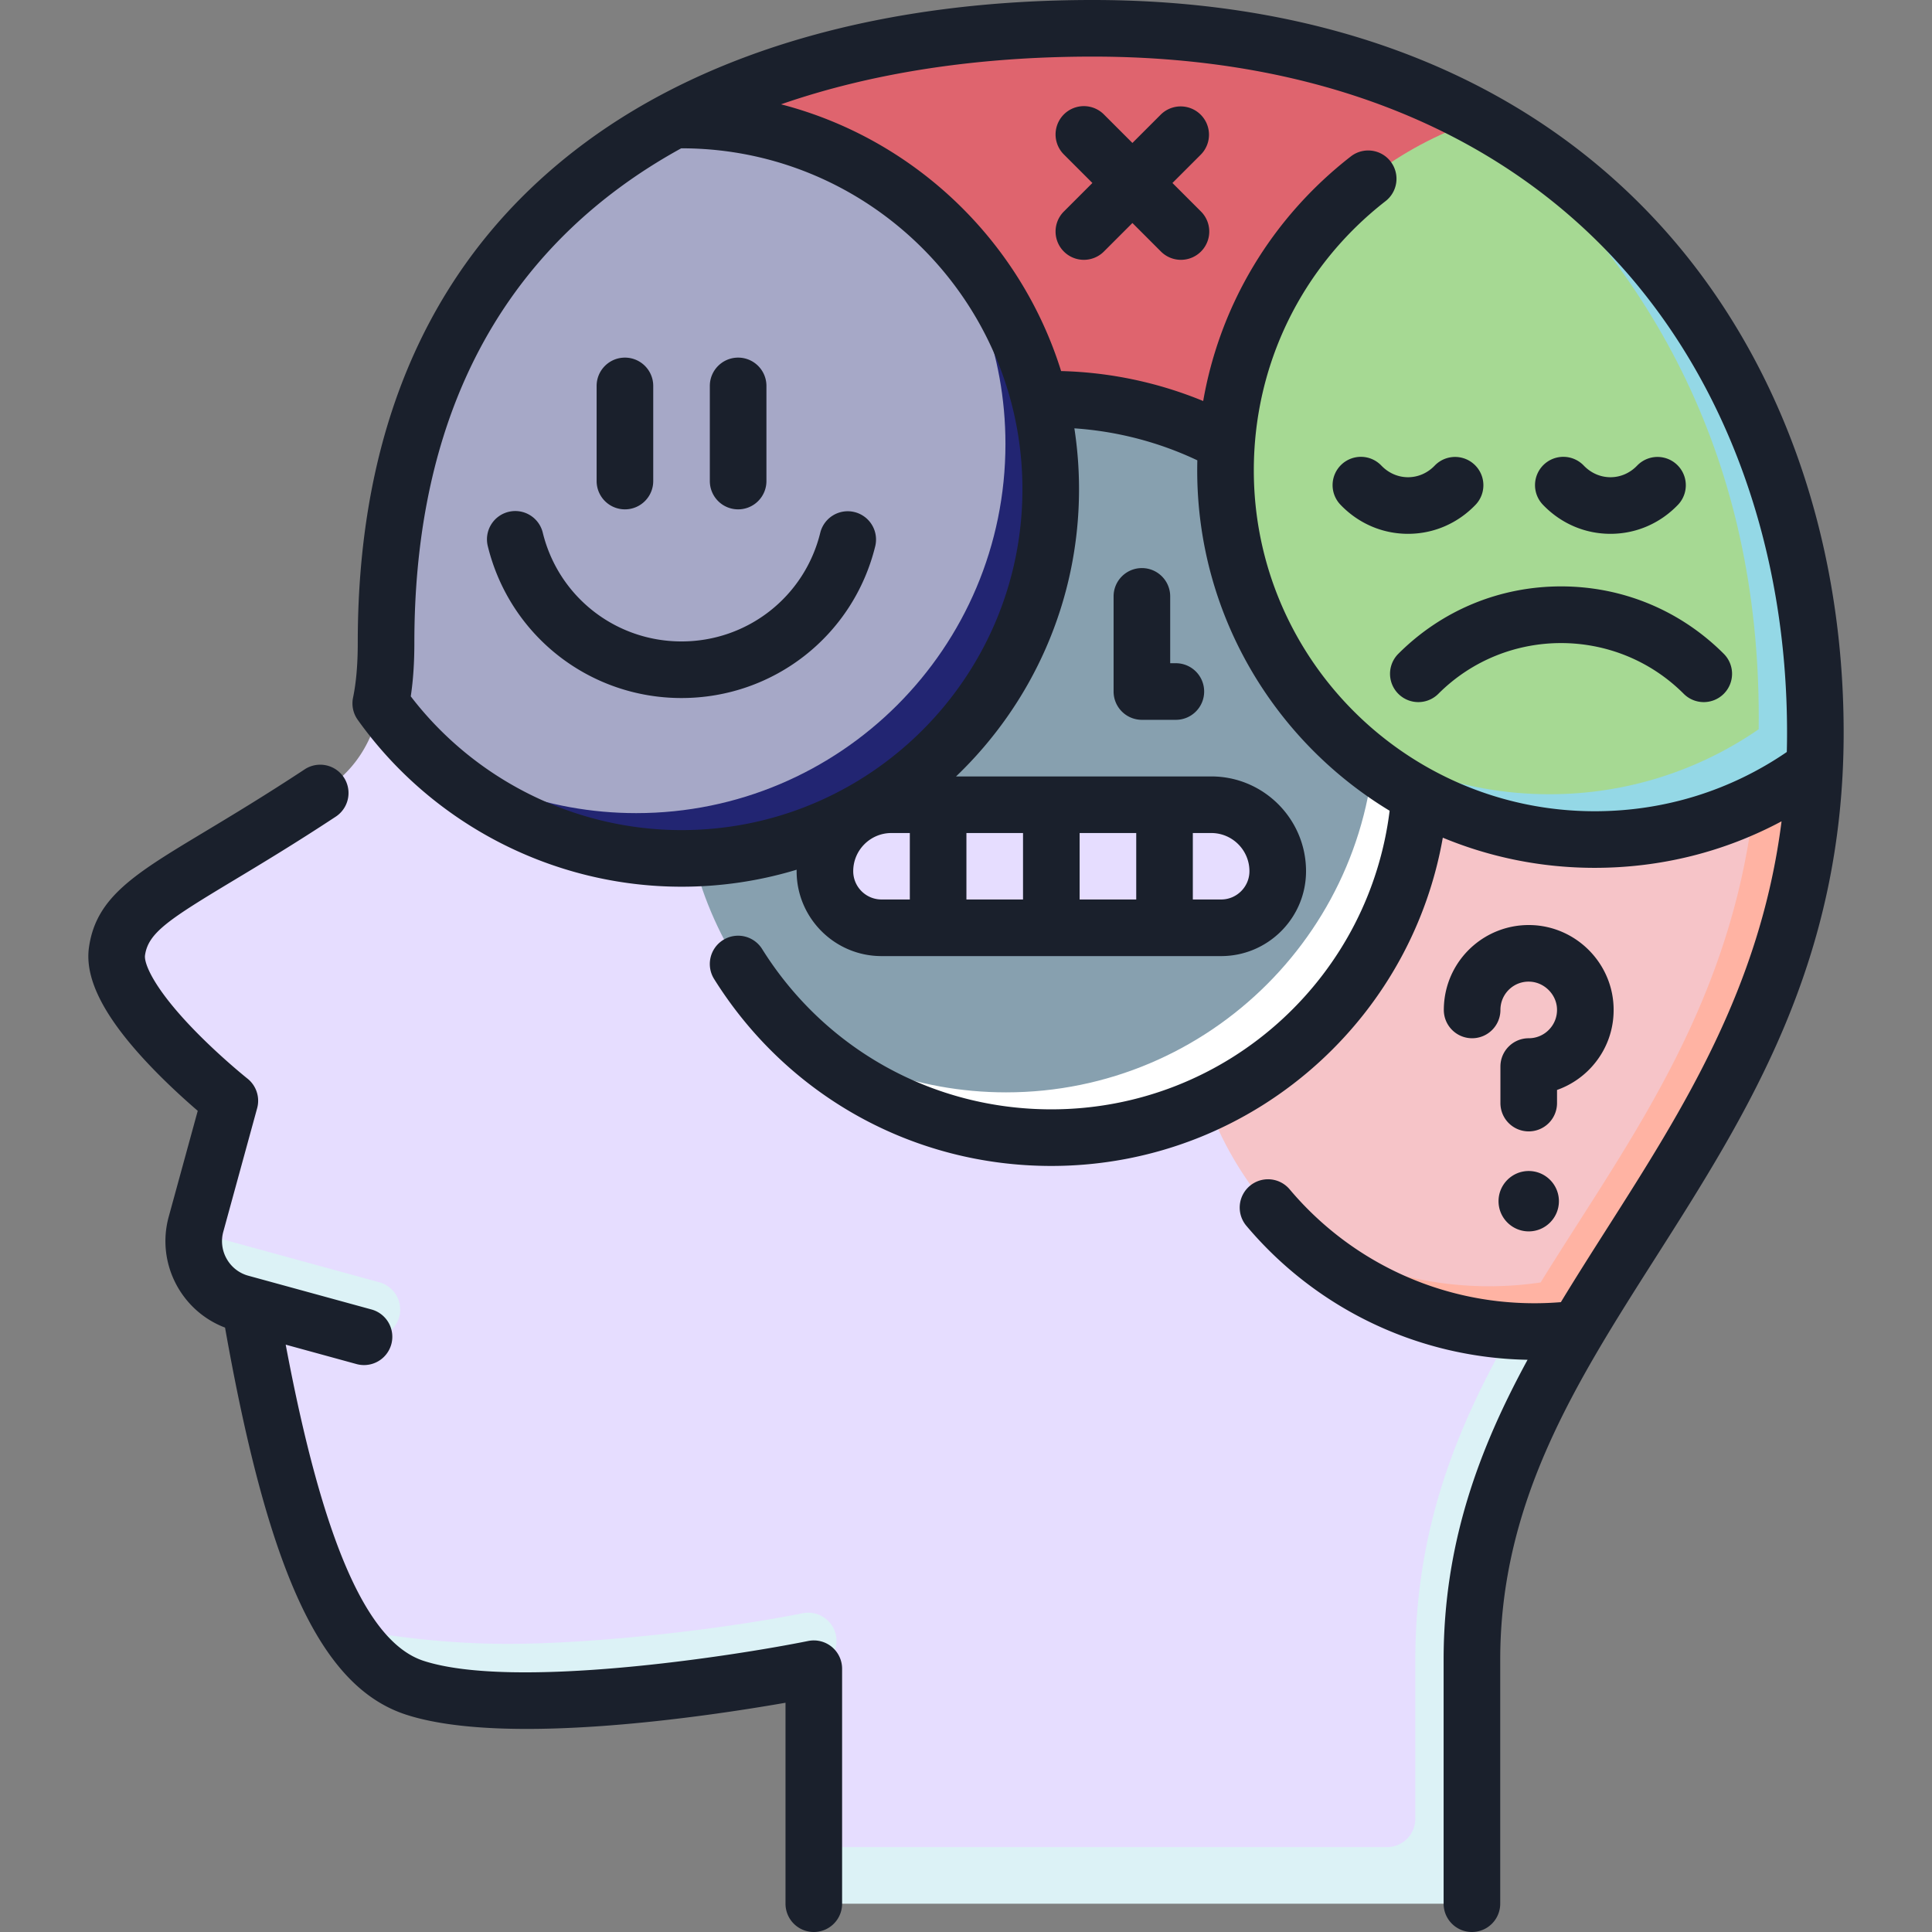 <svg xmlns="http://www.w3.org/2000/svg" version="1.1" xmlns:xlink="http://www.w3.org/1999/xlink" width="512" height="512" x="0" y="0" viewBox="0 0 512 512" style="enable-background:new 0 0 512 512" xml:space="preserve" class=""><rect x="0" y="0" width="512" height="512" fill="#808080" stroke="none"/><g><path fill="#df646e" d="M178.579 31.826C210.45 14.795 249.391 7.5 289.557 7.5c40.976 0 75.166 8.874 102.771 24.087v110H178.579z" opacity="1" data-original="#df646e" class=""></path><path fill="#e6ddff" d="M100.909 186.4c-1.914 9.255-6.124 17.175-14.587 22.788C48.411 234.329 32.96 238.141 31 252.139c-1.996 14.257 29.912 39.572 29.912 39.572l-8.966 32.722a17.03 17.03 0 0 0-.405 1.961l14.692 19.58c7.534 44.026 15.925 70.505 25.515 85.51 11.729 7.561 27.946 10.745 43.918 10.745h80V489.5l166.407 7v-49.623c0-40.832 14.706-81.489 36.084-122.644V186.4z" opacity="1" data-original="#eef9fa" class=""></path><path fill="#dcf2f6" d="M418.158 324.233v27.923c-15.664 26.331-28.084 53.518-28.084 87.722v64.623H215.667v-15h151.907a7.5 7.5 0 0 0 7.5-7.5v-42.123c0-40.832 15.215-70.908 33.204-100.012 3.227-5.224 6.545-10.416 9.88-15.633zM221.539 433.396a7.5 7.5 0 0 0-8.833-5.872c-20.555 4.14-54.296 8.113-78.255 8.113-15.972 0-30.87-1.934-42.702-4.153 5.649 8.84 11.714 13.7 18.265 15.814 30.926 9.978 105.654-5.068 105.654-5.068a7.503 7.503 0 0 0 5.871-8.834zm-115.753-84.361a7.501 7.501 0 0 0-5.251-9.216l-48.994-13.426c-1.276 8.406 3.906 16.624 12.308 18.926l32.722 8.966a7.494 7.494 0 0 0 9.215-5.25z" opacity="1" data-original="#dcf2f6" class=""></path><path fill="#f6c4c8" d="M414.277 345.866c25.924-41.943 69.849-103.961 51.801-155.067-13.675-9.999-35.454-22.381-59.465-22.381-50.936 0-92.227 41.292-92.227 92.227 0 22.412 7.997 42.955 21.29 58.937 17.651 18.094 42.525 27.29 64.937 27.29 4.643 0 9.205-.344 13.664-1.006z" opacity="1" data-original="#f6c4c8" class=""></path><path fill="#ffb3a3" d="M466.078 190.799c-.202 67.191-31.877 107.124-57.801 149.067a92.997 92.997 0 0 1-13.664 1.006c-22.412 0-42.955-7.997-58.937-21.29 16.917 20.339 42.414 33.29 70.937 33.29 3.91 0 7.763-.244 11.545-.716 25.571-42.984 59.785-83.687 62.726-148.909 0 0-5.547-5.678-14.806-12.448z" opacity="1" data-original="#e6989e" class=""></path><path fill="#87a0af" d="M370.453 197.645c0-23.963-7.964-47.964-28.921-68.92-17.011-14.301-38.957-22.921-62.92-22.921-54.036 0-97.84 43.805-97.84 97.84 0 23.963 8.619 45.909 22.92 62.92 19.478 19.478 44.957 28.921 68.92 28.921 54.037 0 97.841-43.804 97.841-97.84z" opacity="1" data-original="#87a0af" class=""></path><path fill="#ffffff" d="M341.533 128.726c14.301 17.011 22.921 38.957 22.921 62.92 0 54.036-43.805 97.84-97.84 97.84-23.963 0-45.909-8.62-62.92-22.921 17.948 21.348 44.847 34.921 74.92 34.921 54.036 0 97.84-43.805 97.84-97.84-.001-30.074-13.573-56.973-34.921-74.92z" opacity="1" data-original="#607882" class=""></path><path fill="#a6d993" d="M474.065 198.265c.015-1.028.022-2.063.022-3.104 0-67.014-21.663-121.078-81.761-163.569-39.21 12.753-67.554 49.591-67.554 93.054 0 23.963 8.619 45.909 22.92 62.92 16.76 18.425 43.957 27.921 67.92 27.921 20.589-.002 42.692-6.361 58.453-17.222z" opacity="1" data-original="#bae6ef" class=""></path><path fill="#94d8e6" d="m392.331 31.589-.005.002c46.959 39.831 73.761 91.555 73.761 158.569 0 1.041-.007 2.076-.022 3.104-15.761 10.861-34.864 17.221-55.452 17.221-23.963 0-45.909-8.62-62.92-22.921 17.948 21.348 44.847 34.921 74.92 34.921 21.833 0 41.993-7.154 58.271-19.242.134-2.978.203-6.007.203-9.09 0-66.772-28.897-129.573-88.756-162.564z" opacity="1" data-original="#94d8e6" class=""></path><path fill="#e6ddff" d="M321.002 213.261h-84.779c-9.726 0-17.611 7.885-17.611 17.611 0 8.284 6.716 15 15 15h90c8.284 0 15-6.716 15-15 .001-9.726-7.884-17.611-17.61-17.611z" opacity="1" data-original="#eef9fa" class=""></path><path fill="#a6a8c7" d="M272.453 123.645c0-23.963-8.684-48.683-28.921-68.92-17.011-14.301-38.957-22.921-62.92-22.921-.679 0-1.357.007-2.034.021-45.265 24.189-76.269 68.019-76.269 138.487 0 5.652-.364 11.066-1.402 16.088a98.22 98.22 0 0 0 4.796 6.174c19.317 19.317 44.951 28.911 68.908 28.911 54.038 0 97.842-43.804 97.842-97.84z" opacity="1" data-original="#ffe07d" class=""></path><path fill="#222572" d="M243.533 54.726c14.301 17.011 22.921 38.957 22.921 62.92 0 54.036-43.805 97.84-97.84 97.84-23.957 0-45.899-8.616-62.908-22.911 17.948 21.342 44.841 34.911 74.908 34.911 54.036 0 97.84-43.805 97.84-97.84-.001-30.074-13.573-56.973-34.921-74.92z" opacity="1" data-original="#ffc250" class=""></path><path d="M390.073 512a7.499 7.499 0 0 1-7.5-7.5v-64.622c0-30.853 9.378-55.872 22.249-79.521-28.82-.513-55.896-13.39-74.522-35.507a7.498 7.498 0 0 1 .905-10.567 7.498 7.498 0 0 1 10.567.905c16.155 19.183 39.789 30.185 64.841 30.185 2.343 0 4.699-.097 7.035-.288 3.989-6.578 8.156-13.124 12.367-19.74 19.987-31.401 40.557-63.719 46.115-107.688-15.154 8.102-32.023 12.33-49.518 12.33-14.248 0-27.847-2.844-40.254-7.993-3.962 22.557-15.188 43.222-32.205 58.974-19.52 18.068-44.927 28.02-71.541 28.02-36.548 0-69.954-18.52-89.362-49.538a7.502 7.502 0 0 1 2.38-10.337 7.502 7.502 0 0 1 10.337 2.38c16.648 26.609 45.301 42.495 76.646 42.495 22.825 0 44.613-8.533 61.352-24.027 15.729-14.561 25.69-34.011 28.3-55.104-30.534-18.467-50.992-51.995-50.992-90.209 0-.888.011-1.775.032-2.658-10.181-4.824-21.283-7.709-32.585-8.476a105.719 105.719 0 0 1 1.233 16.134c0 29.896-12.519 56.924-32.59 76.115h67.639c13.847 0 25.111 11.265 25.111 25.111 0 12.406-10.094 22.5-22.5 22.5h-90c-12.406 0-22.5-10.094-22.5-22.5 0-.13.001-.259.003-.389a104.987 104.987 0 0 1-30.503 4.502c-33.977 0-66.056-16.534-85.812-44.229a7.484 7.484 0 0 1-1.215-5.989c.823-4.029 1.224-8.76 1.224-14.455 0-58.284 20.255-102.851 60.202-132.463C188.416 13.088 234.941 0 289.558 0c62.569 0 114.43 20.46 149.977 59.167 31.632 34.444 49.053 82.384 49.053 134.986 0 60.822-25.376 100.69-49.917 139.245-21.135 33.204-41.097 64.566-41.097 106.479V504.5a7.5 7.5 0 0 1-7.501 7.5zm-73.96-273.628h7.5c4.136 0 7.5-3.364 7.5-7.5 0-5.575-4.536-10.111-10.111-10.111h-4.889zm-30 0h15v-17.611h-15zm-30 0h15v-17.611h-15zm-19.889-17.611c-5.575 0-10.11 4.536-10.11 10.111 0 4.136 3.364 7.5 7.5 7.5h7.5v-17.611zm-127.367-36.222c17.058 22.253 43.65 35.446 71.757 35.446 49.813 0 90.34-40.526 90.34-90.34s-40.526-90.341-90.34-90.341h-.087c-5.869 3.224-11.404 6.758-16.582 10.596-35.92 26.627-54.134 67.14-54.134 120.412 0 5.318-.314 10.007-.954 14.227zm253.722-144.66c2.234 0 4.445.994 5.924 2.895a7.498 7.498 0 0 1-1.313 10.524c-22.19 17.265-34.917 43.271-34.917 71.348 0 49.813 40.526 90.34 90.341 90.34 18.343 0 35.88-5.418 50.906-15.696.045-1.695.067-3.406.067-5.136 0-48.835-16.018-93.171-45.101-124.841C395.856 33.781 347.816 15 289.558 15c-30.695 0-58.554 4.307-82.579 12.645 35.274 9.123 63.438 36.111 74.226 70.692a105.81 105.81 0 0 1 37.653 7.938c4.46-25.537 18.174-48.519 39.121-64.815a7.469 7.469 0 0 1 4.6-1.581zM215.667 512a7.499 7.499 0 0 1-7.5-7.5v-53.254c-21.239 3.713-74.326 11.621-100.457 3.188-22.458-7.245-36.453-37.04-48.07-102.606-11.662-4.422-18.288-17.111-14.927-29.379l7.691-28.068c-3.186-2.738-7.93-7.008-12.626-11.937-12.082-12.682-17.383-22.935-16.205-31.346 1.869-13.351 12.084-19.493 30.629-30.646 7.12-4.281 15.98-9.609 26.558-16.578a7.5 7.5 0 0 1 8.252 12.526c-10.834 7.139-19.842 12.556-27.079 16.907-17.189 10.338-22.667 13.893-23.504 19.871-.275 1.966 1.965 8.14 12.105 18.81 7.28 7.659 14.965 13.787 15.041 13.848a7.502 7.502 0 0 1 2.57 7.856l-8.966 32.722a9.43 9.43 0 0 0 .908 7.213 9.438 9.438 0 0 0 5.743 4.459l32.722 8.967a7.501 7.501 0 0 1-3.965 14.467l-18.874-5.172c9.83 52.235 21.53 78.949 36.602 83.812 23.843 7.693 81.62-1.204 101.871-5.283a7.5 7.5 0 0 1 8.98 7.353v62.27a7.497 7.497 0 0 1-7.499 7.5zm189.46-185.67c-4.411 0-8-3.589-8-8s3.589-8 8-8 8 3.589 8 8-3.589 8-8 8zm0-26.5a7.499 7.499 0 0 1-7.5-7.5v-9.685c0-4.143 3.357-7.5 7.5-7.5a7.428 7.428 0 0 0 5.438-2.34 7.45 7.45 0 0 0 2.051-5.569c-.198-3.832-3.487-7.012-7.331-7.09-3.814-.109-7.062 2.693-7.586 6.443a7.72 7.72 0 0 0-.072 1.056c0 4.143-3.357 7.5-7.5 7.5s-7.5-3.357-7.5-7.5c0-1.038.072-2.088.215-3.121 1.554-11.126 11.092-19.379 22.286-19.379.153 0 .306.001.46.005 11.733.236 21.401 9.596 22.009 21.309.323 6.233-1.861 12.155-6.153 16.675a22.555 22.555 0 0 1-8.816 5.715v3.481a7.5 7.5 0 0 1-7.501 7.5zm-93.514-109.069h-9a7.499 7.499 0 0 1-7.5-7.5v-25.213c0-4.143 3.357-7.5 7.5-7.5s7.5 3.357 7.5 7.5v17.713h1.5c4.143 0 7.5 3.357 7.5 7.5s-3.357 7.5-7.5 7.5zm139.9-4.696a7.481 7.481 0 0 1-5.304-2.196c-17.93-17.93-47.103-17.93-65.032 0a7.5 7.5 0 0 1-10.607-10.607c11.52-11.519 26.834-17.862 43.124-17.862 16.289 0 31.604 6.344 43.123 17.862a7.5 7.5 0 0 1-5.304 12.803zm-270.9-1.08c-24.432 0-45.546-16.561-51.347-40.272a7.5 7.5 0 0 1 5.503-9.067 7.498 7.498 0 0 1 9.067 5.503c4.153 16.979 19.276 28.837 36.776 28.837 17.499 0 32.622-11.858 36.775-28.837a7.5 7.5 0 0 1 14.57 3.564c-5.799 23.712-26.912 40.272-51.344 40.272zm246.177-43.516c-.001 0-.001 0 0 0-6.785-.001-13.146-2.74-17.911-7.716a7.5 7.5 0 0 1 .229-10.604 7.499 7.499 0 0 1 10.604.229c1.909 1.993 4.423 3.091 7.078 3.091 2.656 0 5.171-1.098 7.08-3.092a7.5 7.5 0 0 1 10.832 10.376c-4.766 4.976-11.128 7.716-17.912 7.716zm-53.645 0c-.001 0-.001 0 0 0-6.785-.001-13.146-2.74-17.911-7.716a7.5 7.5 0 0 1 .229-10.604 7.499 7.499 0 0 1 10.604.229c1.909 1.993 4.423 3.091 7.078 3.091 2.656 0 5.171-1.098 7.08-3.092a7.5 7.5 0 0 1 10.832 10.376c-4.767 4.976-11.128 7.716-17.912 7.716zm-177.532-6.484a7.499 7.499 0 0 1-7.5-7.5v-25.213c0-4.143 3.357-7.5 7.5-7.5s7.5 3.357 7.5 7.5v25.213c0 4.143-3.357 7.5-7.5 7.5zm-30 0a7.499 7.499 0 0 1-7.5-7.5v-25.213c0-4.143 3.357-7.5 7.5-7.5s7.5 3.357 7.5 7.5v25.213c0 4.143-3.357 7.5-7.5 7.5zm147.354-66.129a7.48 7.48 0 0 1-5.304-2.196l-7.561-7.562-7.561 7.562a7.5 7.5 0 0 1-10.607-10.607l7.562-7.561-7.562-7.561a7.5 7.5 0 0 1 10.607-10.607l7.561 7.562 7.561-7.562a7.501 7.501 0 0 1 10.607 10.607l-7.562 7.561 7.562 7.561a7.5 7.5 0 0 1-5.303 12.803z" fill="#1a202c" opacity="1" data-original="#000000" class=""></path></g></svg>